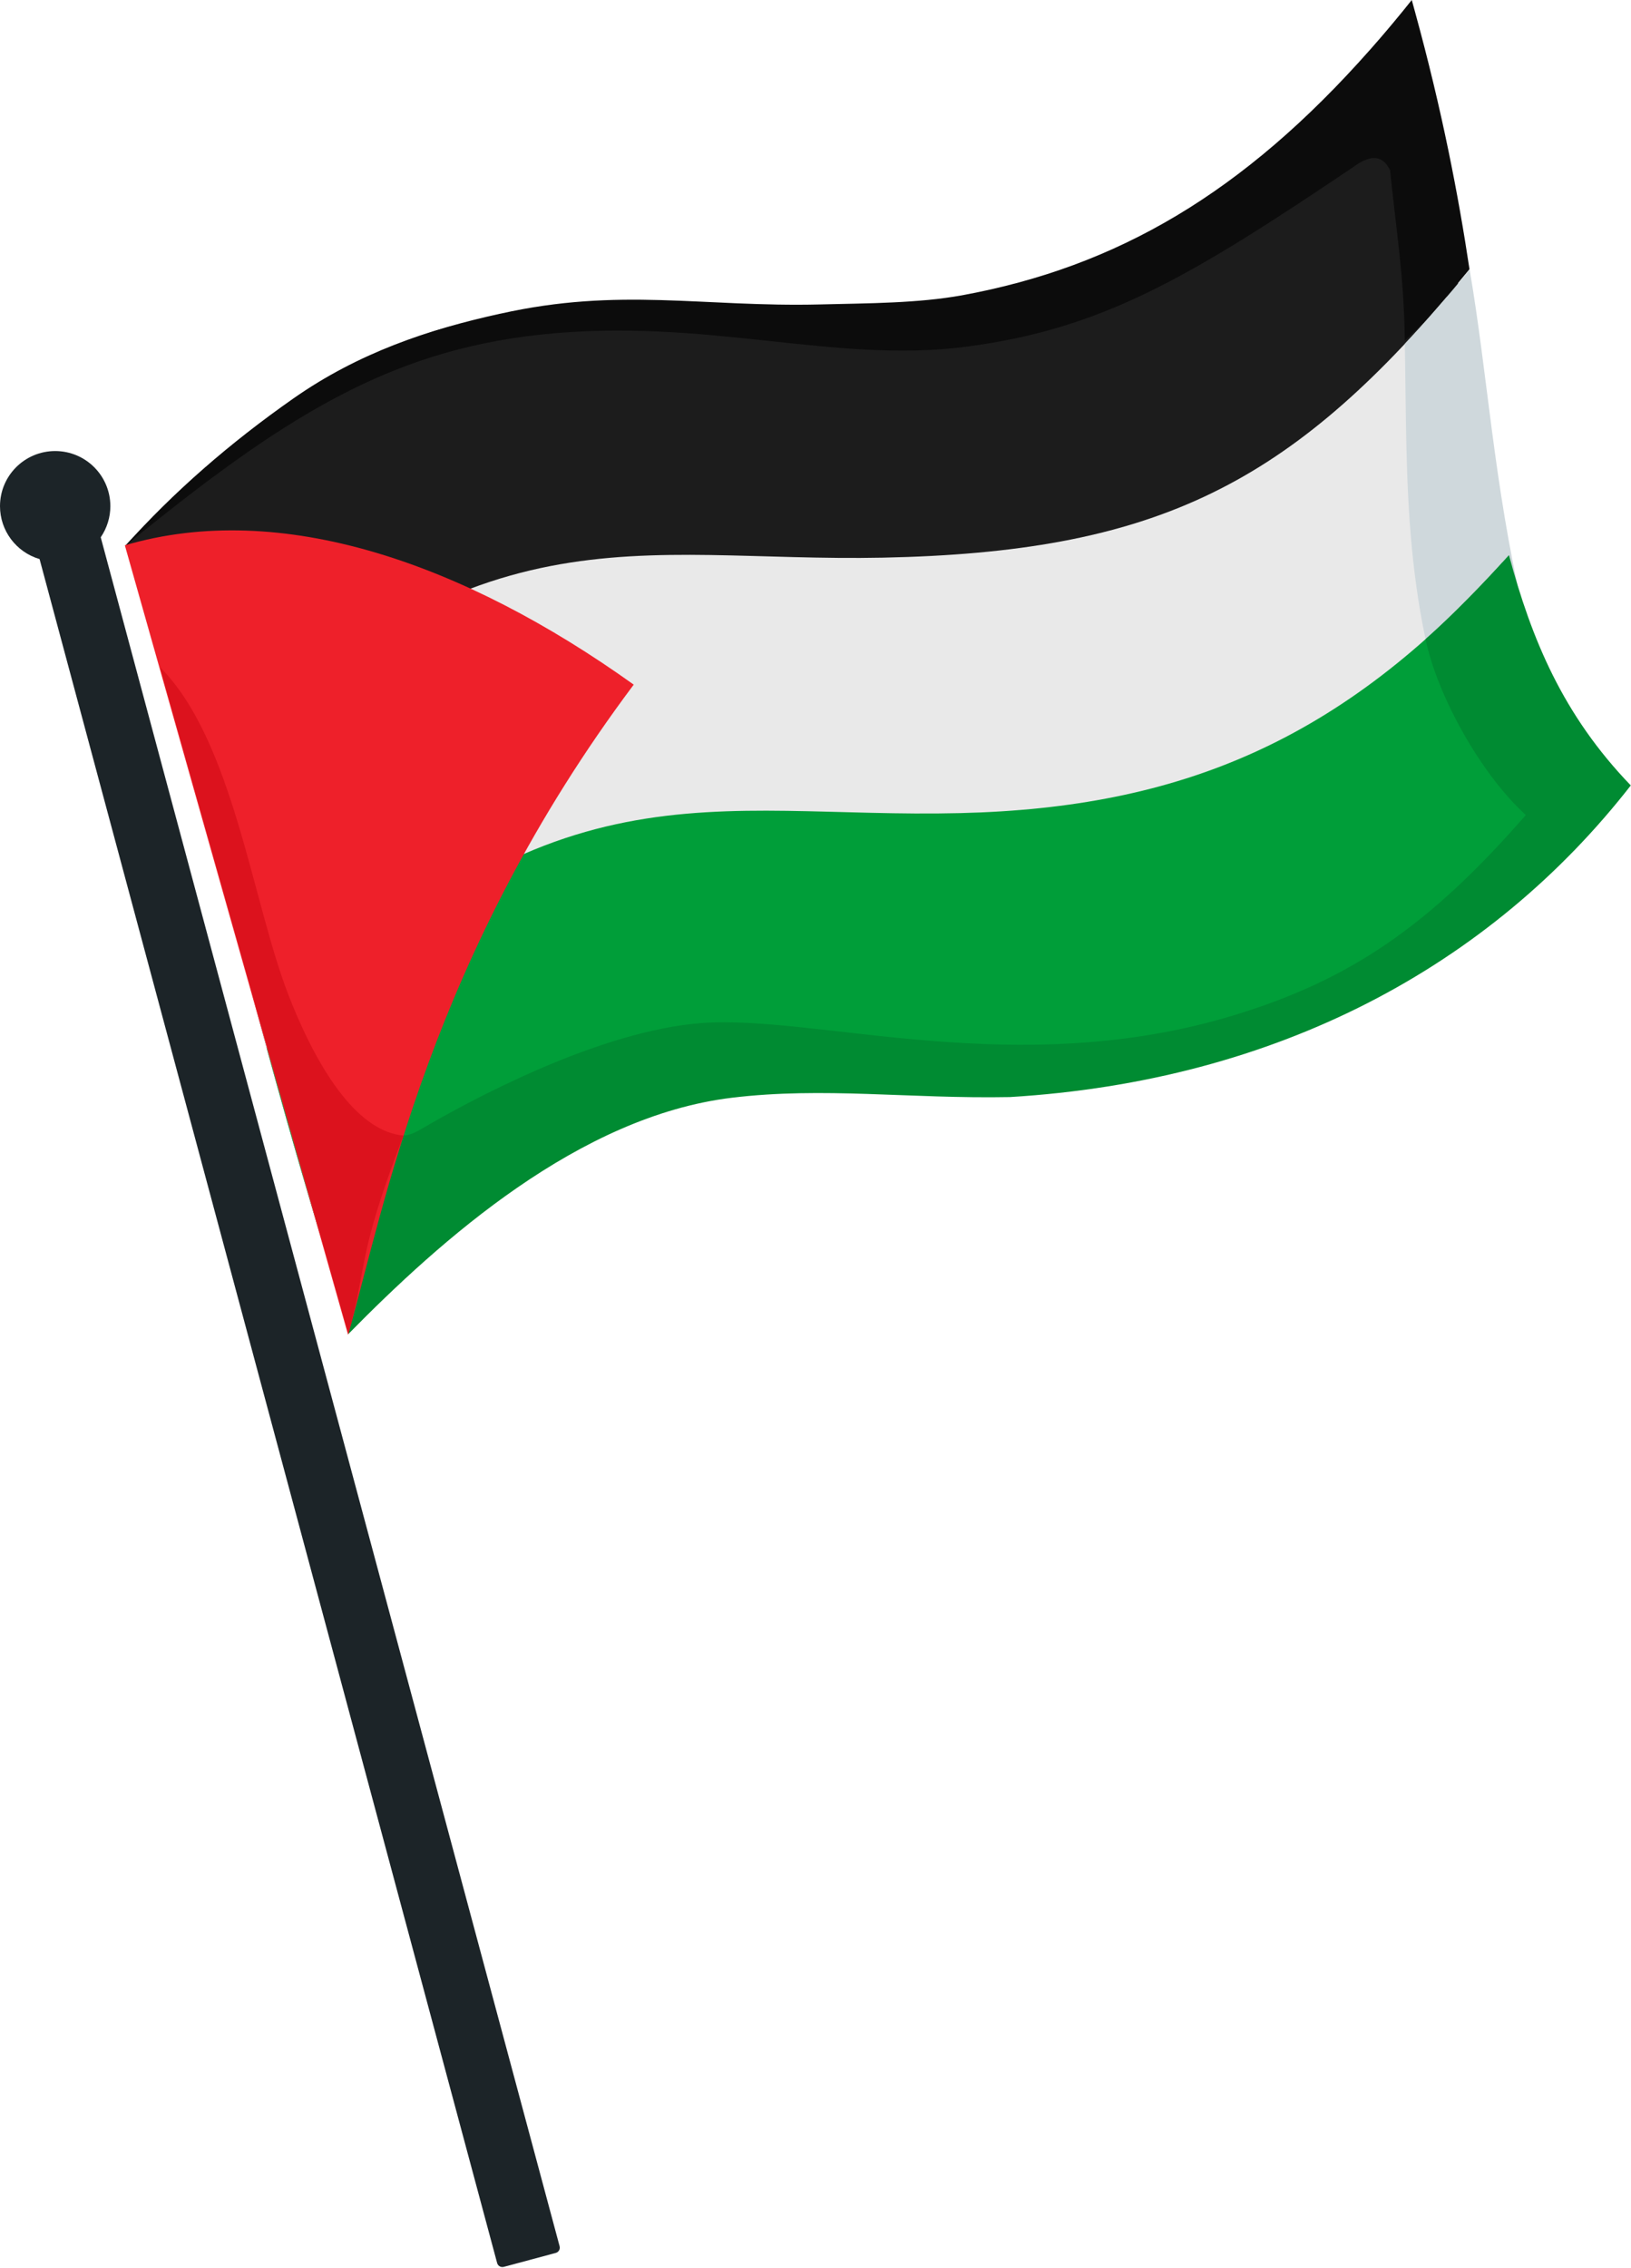 <?xml version="1.0" encoding="UTF-8"?>
<!DOCTYPE svg PUBLIC '-//W3C//DTD SVG 1.0//EN'
          'http://www.w3.org/TR/2001/REC-SVG-20010904/DTD/svg10.dtd'>
<svg height="428.6" preserveAspectRatio="xMidYMid meet" version="1.0" viewBox="0.0 0.0 308.3 428.6" width="308.3" xmlns="http://www.w3.org/2000/svg" xmlns:xlink="http://www.w3.org/1999/xlink" zoomAndPan="magnify"
><g
  ><g id="change1_1"
    ><path clip-rule="evenodd" d="M264.57,8.28C230.95,50.3,200.9,57.31,155.02,58.42 c-46.93,1.13-78.12-11.4-131.32,44.69l19.73,68.46c6.75,26.73,14.3,53.19,22.46,79.45c58.58-63.26,84.39-46.83,125.01-47.79 c47.77-1.12,69.47-9.99,116.78-54.6c-19.98-20.72-24.54-41-29.43-71.66c0,0,0,0,0,0C277.19,56.83,273.59,40.49,264.57,8.28 L264.57,8.28z" fill="#1C1C1C" fill-rule="evenodd"
    /></g
    ><g id="change2_1"
    ><path d="M10.43,85.25C4.67,85.25,0,89.91,0,95.67l0,0c0,4.62,3.05,8.69,7.48,10l86.49,322.05 c0.15,0.55,0.71,0.88,1.26,0.73l9.82-2.64c0.55-0.15,0.88-0.71,0.73-1.26l-86.74-323c1.18-1.73,1.82-3.78,1.82-5.88 C20.85,89.91,16.19,85.25,10.43,85.25L10.43,85.25z" fill="#1C2428"
    /></g
    ><g id="change3_1"
    ><path clip-rule="evenodd" d="M266.86,0c-0.47,0.59-0.94,1.16-1.4,1.74 c-0.1,0.12-0.19,0.24-0.29,0.36c-0.46,0.56-0.91,1.11-1.37,1.66c-0.09,0.11-0.18,0.21-0.26,0.32c-0.4,0.48-0.81,0.96-1.21,1.44 c-0.09,0.11-0.18,0.22-0.28,0.33c-0.45,0.53-0.9,1.05-1.34,1.57c-0.1,0.12-0.2,0.23-0.31,0.35c-0.45,0.52-0.91,1.05-1.36,1.56 c-0.01,0.01-0.02,0.02-0.03,0.03c-23.97,27.13-47.87,41.08-77.14,46.45c-8.37,1.51-17.48,1.5-26.85,1.73 c-22.26,0.54-37.85-3.31-60.44,1.75l-0.08,0.01c-13.49,2.97-26.66,7.35-39,15.98c-12.14,8.5-22.74,17.76-31.81,27.88 c29.34-23.92,49.36-36.77,78.42-39.91c31.13-3.37,55.52,5.6,80.67,2.26c25.51-3.38,41.61-12.77,73.03-33.94 c3.46-2.59,5.66-2.1,6.95,0.62c1.21,11.98,2.61,19.6,2.78,32.21l4-3.84c2.75-3.21,5.53-6.36,8.23-9.68 c-2.1-13.96-5.16-29.94-10.31-48.69C267.27,1.46,267.07,0.73,266.86,0L266.86,0z" fill="#0C0C0C" fill-rule="evenodd"
    /></g
    ><g id="change4_1"
    ><path clip-rule="evenodd" d="M273.56,56.03 c-30.88,36.15-56.07,48.33-106.64,49.37c-46.61,0.95-77.69-11.23-130.23,43.55l6.75,22.62c6.75,26.73,14.3,53.19,22.46,79.45 c58.58-63.26,84.39-46.83,125.01-47.79c44.25-1.04,66.15-8.73,106.74-45.33c-1.41-4.12-2.6-8.4-3.66-12.91l-12.78-20.28 L273.56,56.03z" fill="#E9E9E9" fill-rule="evenodd"
    /></g
    ><g id="change5_1"
    ><path clip-rule="evenodd" d="M277.8,50.96c-4.17,5.07-8.26,9.78-12.25,14.02 c0.46,26.25-0.47,50.56,10.63,77.73c-18.25,20.94-35.81,32.87-52.6,39.76c-32.51,11.2-74.62,4.19-90.59,3.33 c-9-0.49-26.48,2.24-35.88,7.77c-13.21,7.77-24.82,2.78-34.69-22.59c-4.17-10.71-11.35-20.41-18.65-29.14 c-2.32,2.23-4.67,4.6-7.07,7.1l0.22,0.79l10.12,35.79l14.33,50.69c1.49,4.95,3,9.89,4.53,14.82 c58.58-63.26,84.39-46.83,125.01-47.79c44.25-1.04,66.15-8.73,106.74-45.33c-3.57-10.42-5.74-21.92-7.92-35.44 c-1.38-3.09-1.9-5.42-1.91-7.42C282.29,90.86,281.26,71.24,277.8,50.96z" fill="#CFD8DC" fill-rule="evenodd"
    /></g
    ><g id="change6_1"
    ><path clip-rule="evenodd" d="M284.06,106.24 c-30.42,33.75-60.9,46.44-102.54,47.44c-46.86,1.13-78.03-11.37-131.09,44.45c4.85,17.73,10.02,35.36,15.47,52.89 c58.58-63.26,84.39-46.83,125.01-47.79c47.77-1.12,69.47-9.99,116.78-54.6C294.81,135.29,288.34,122.12,284.06,106.24z" fill="#009E39" fill-rule="evenodd"
    /></g
    ><g id="change7_1"
    ><path clip-rule="evenodd" d="M285.23,104.92c-4.85,5.38-10.86,11.54-15.76,15.88 c2.23,10.75,10.49,25.58,18.95,33.24c-18.25,20.94-33.12,31.09-54.95,37.78c-41.16,12.61-79-0.09-100.84,1.54 c-19.38,1.45-43.7,14.56-53.1,20.09c-11.04,6.49-3.38-15.81-12.1-31.57c-5.39,4.61-10.99,9.94-16.87,16.11l15.3,54.13 c17.5-17.79,43.58-41.14,72.47-44.64c17.35-2.1,33.59,0.23,52.56-0.13c50.62-3.05,90.77-24.78,117.37-58.9 C295.39,135.09,289.51,120.8,285.23,104.92L285.23,104.92z" fill="#008B32" fill-rule="evenodd"
    /></g
    ><g id="change8_1"
    ><path clip-rule="evenodd" d="M23.6,103.07l42.2,149.22 c6.89-24.23,15.52-71.54,53.99-122.89C87.59,106.37,53.09,94.4,23.6,103.07L23.6,103.07z" fill="#EE202A" fill-rule="evenodd"
    /></g
    ><g id="change9_1"
    ><path clip-rule="evenodd" d="M23.9,102.98c-0.02,0.01-0.05,0.01-0.07,0.02 c-0.04,0.05-0.09,0.1-0.13,0.15C23.76,103.09,23.83,103.04,23.9,102.98L23.9,102.98z M30.24,126.09l35.61,125.99 c3.67-12.97,1.48-14.3,10.43-37.46c-8.07-0.65-15.66-10.91-21.76-26.58C47.66,170.41,44.09,139.97,30.24,126.09z" fill="#DC121D" fill-rule="evenodd"
    /></g
  ></g
></svg
>
